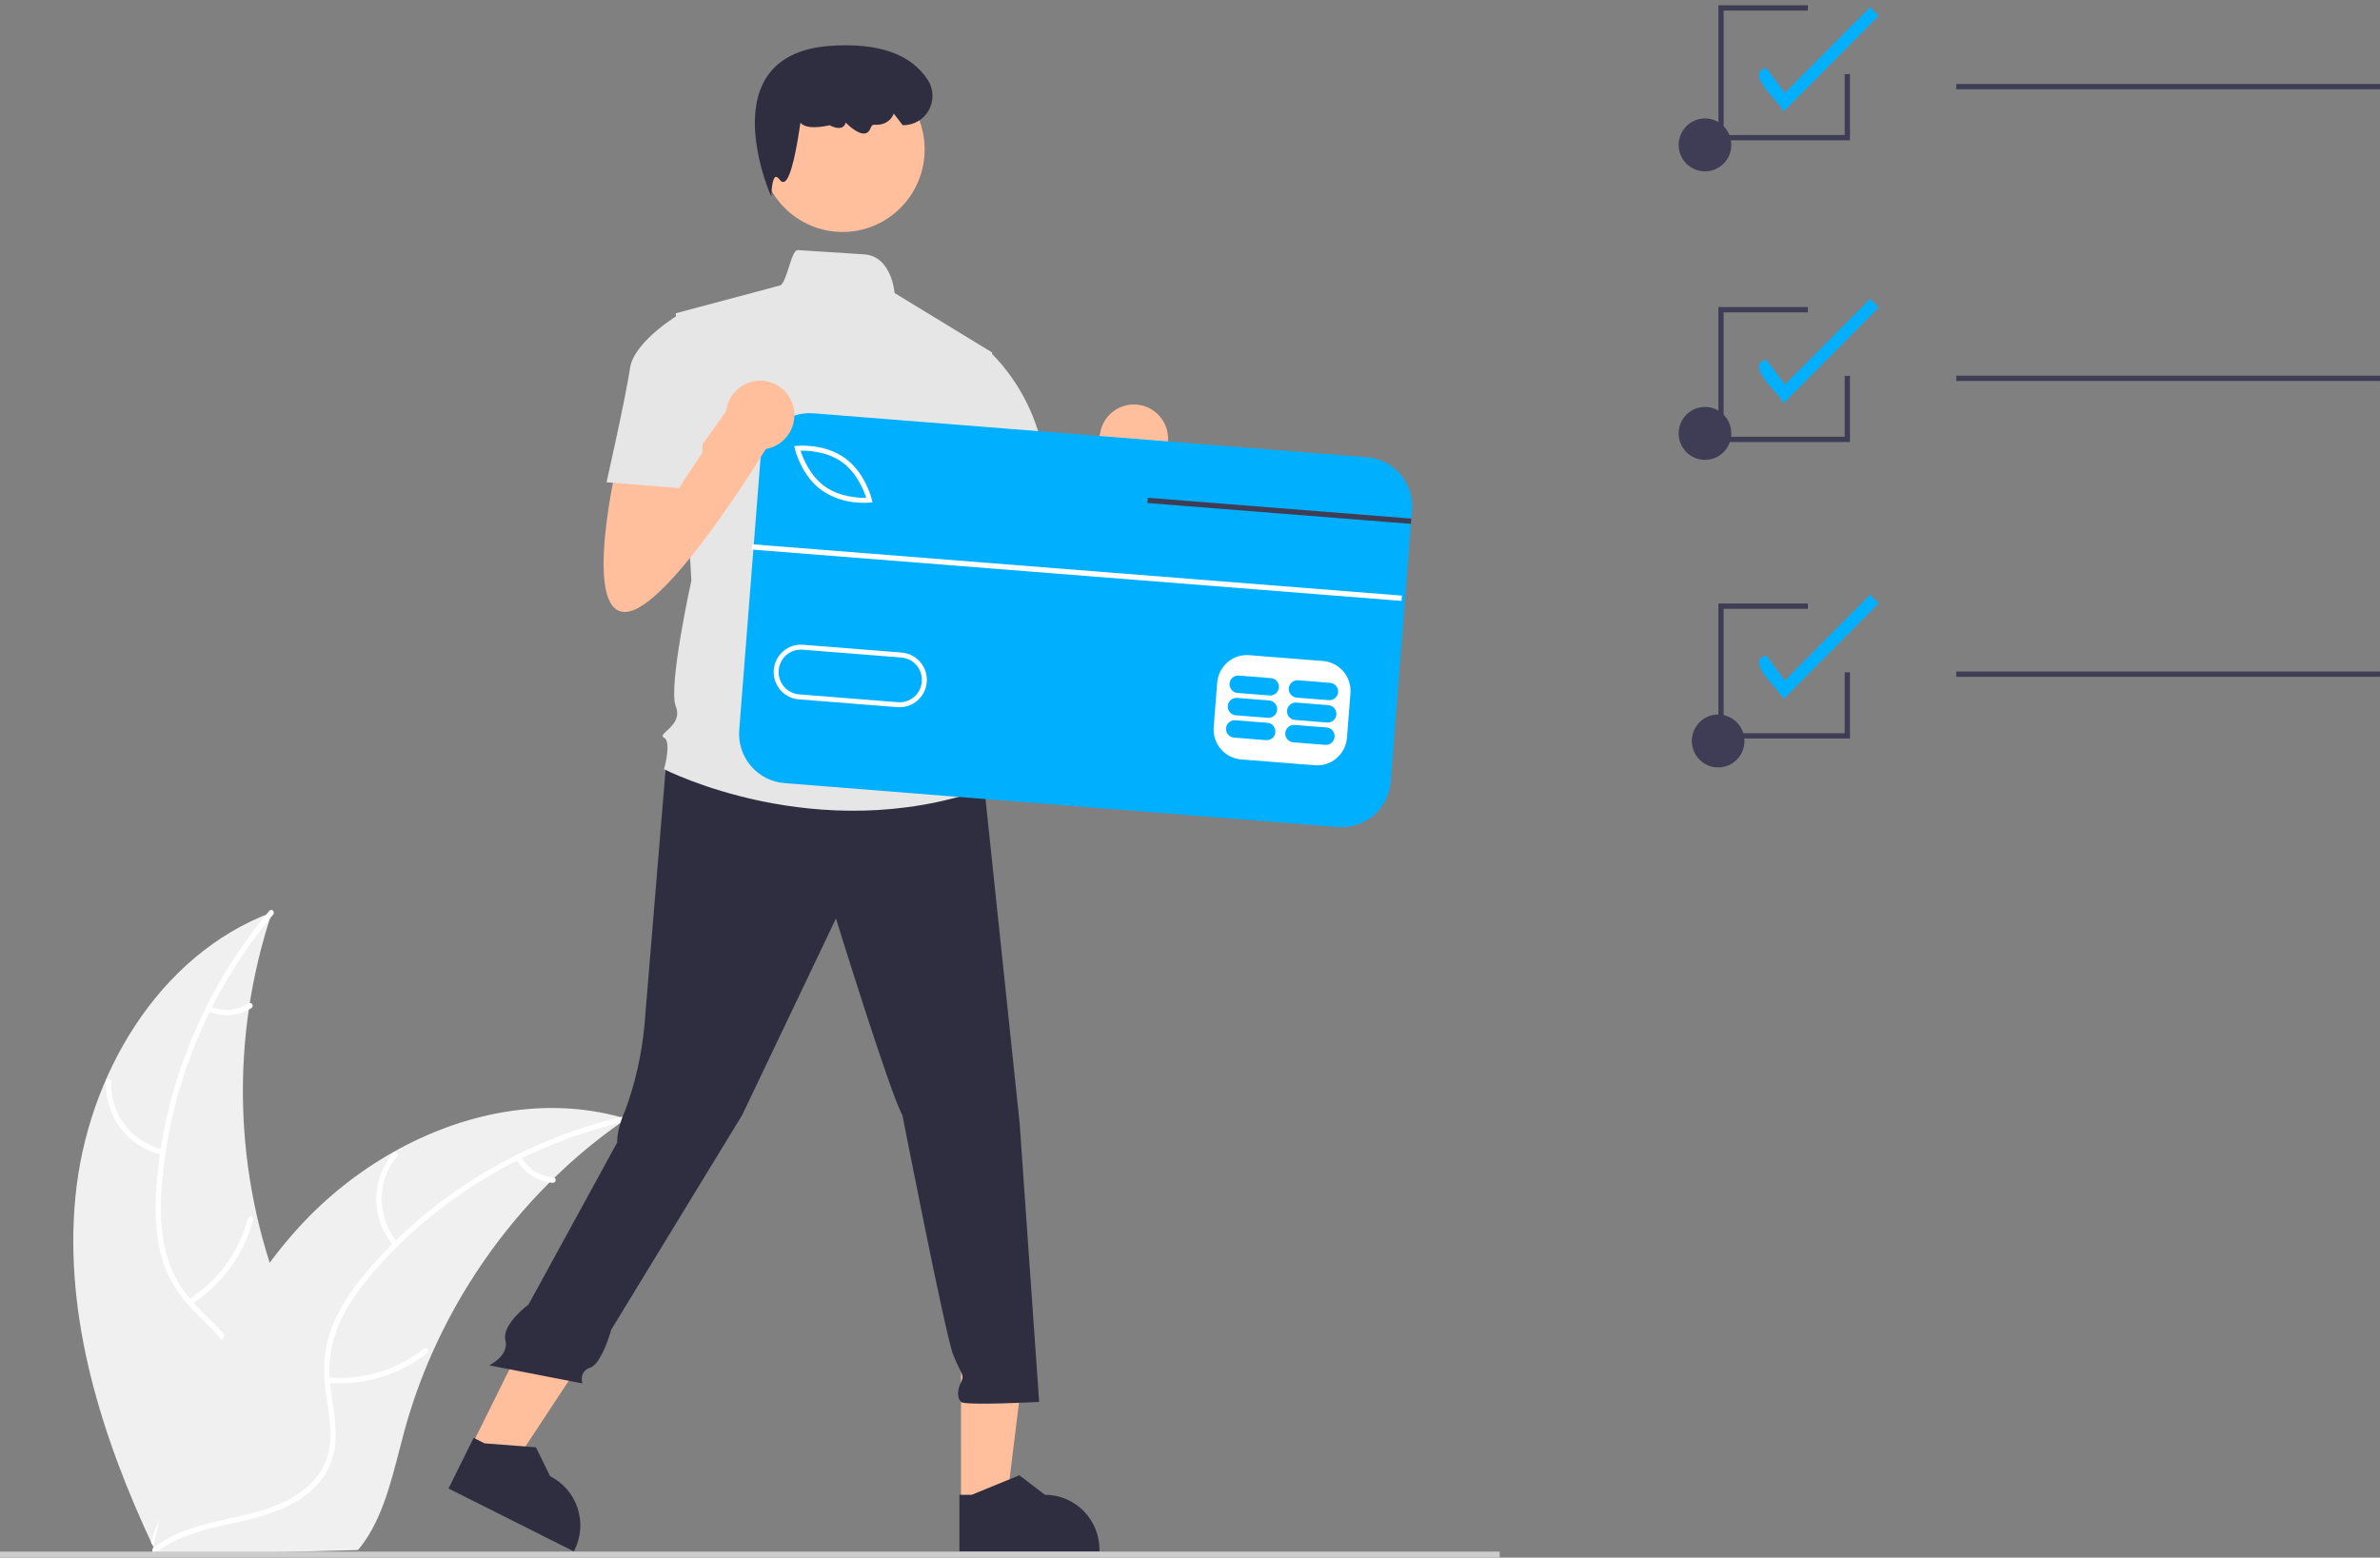 <svg xmlns="http://www.w3.org/2000/svg" width="443" height="290" viewBox="0 0 443 290" fill="none"><rect x="0" y="0" width="443" height="290" fill="#808080" stroke="none"/><g clip-path="url(#clip0_225_1724)"><path d="M14.039 222.791C16.234 200.245 29.503 177.74 50.616 169.868C42.814 193.219 43.474 218.594 52.477 241.503C55.982 250.325 60.792 259.771 57.946 268.83C56.175 274.466 51.599 278.863 46.43 281.673C41.26 284.483 35.479 285.91 29.77 287.308L28.664 288.278C19.013 267.811 11.843 245.336 14.039 222.791Z" fill="#F0F0F0"></path><path d="M50.84 170.287C38.919 184.443 31.417 202.522 30.105 221.056C29.821 225.063 29.88 229.153 30.851 233.07C31.826 236.88 33.797 240.358 36.56 243.143C39.085 245.792 41.972 248.207 43.813 251.427C45.753 254.82 45.925 258.73 44.753 262.42C43.319 266.934 40.358 270.661 37.336 274.204C33.981 278.138 30.434 282.171 29.098 287.305C28.936 287.927 27.986 287.638 28.147 287.017C30.473 278.084 38.896 272.825 42.768 264.733C44.575 260.957 45.261 256.611 43.375 252.725C41.726 249.326 38.751 246.833 36.171 244.174C33.463 241.381 31.362 238.295 30.224 234.533C29.059 230.686 28.841 226.59 29.021 222.593C29.498 213.533 31.387 204.605 34.621 196.135C38.258 186.448 43.514 177.459 50.164 169.556C50.576 169.067 51.249 169.801 50.84 170.287Z" fill="white"></path><path d="M30.214 215.009C27.129 214.341 24.381 212.591 22.46 210.072C20.539 207.553 19.57 204.43 19.727 201.259C19.735 201.13 19.792 201.008 19.887 200.921C19.982 200.833 20.106 200.786 20.235 200.789C20.364 200.792 20.486 200.845 20.577 200.937C20.667 201.029 20.718 201.153 20.72 201.283C20.568 204.235 21.471 207.145 23.264 209.487C25.058 211.828 27.624 213.448 30.5 214.053C31.125 214.186 30.835 215.141 30.214 215.009Z" fill="white"></path><path d="M35.106 241.97C40.556 238.499 44.506 233.088 46.168 226.817C46.332 226.196 47.282 226.485 47.118 227.105C45.377 233.628 41.255 239.25 35.575 242.85C35.034 243.192 34.568 242.311 35.106 241.97Z" fill="white"></path><path d="M39.202 187.37C40.342 187.879 41.59 188.095 42.833 187.999C44.077 187.902 45.277 187.497 46.327 186.819C46.864 186.469 47.329 187.351 46.796 187.698C45.633 188.442 44.307 188.889 42.933 188.998C41.56 189.107 40.18 188.877 38.916 188.326C38.792 188.284 38.689 188.197 38.627 188.081C38.566 187.966 38.55 187.831 38.584 187.704C38.622 187.578 38.709 187.472 38.825 187.409C38.94 187.347 39.076 187.333 39.202 187.37Z" fill="white"></path><path d="M116.591 208.303C116.262 208.531 115.933 208.759 115.604 208.995C111.194 212.081 107.041 215.522 103.186 219.284C102.883 219.571 102.581 219.865 102.287 220.159C93.094 229.324 85.672 240.125 80.399 252.015C78.305 256.748 76.572 261.635 75.214 266.633C73.34 273.535 71.854 281.169 67.939 286.877C67.537 287.477 67.098 288.052 66.626 288.597L29.928 289.56C29.844 289.52 29.759 289.489 29.674 289.449L28.211 289.554C28.263 289.292 28.323 289.02 28.375 288.758C28.404 288.605 28.442 288.453 28.472 288.3C28.494 288.198 28.517 288.097 28.531 288.003C28.538 287.97 28.546 287.936 28.554 287.91C28.568 287.817 28.591 287.732 28.606 287.648C28.935 286.13 29.276 284.612 29.627 283.094C29.627 283.086 29.627 283.086 29.635 283.077C32.343 271.517 36.035 260.082 41.334 249.575C41.494 249.259 41.653 248.935 41.829 248.618C44.244 243.895 47.038 239.379 50.184 235.114C51.914 232.785 53.761 230.545 55.716 228.403C60.779 222.878 66.674 218.189 73.185 214.508C86.166 207.171 101.334 204.093 115.511 207.995C115.874 208.095 116.228 208.195 116.591 208.303Z" fill="#F0F0F0"></path><path d="M116.519 208.775C98.53 212.856 81.72 222.747 69.582 236.751C66.957 239.778 64.557 243.079 62.988 246.795C61.486 250.428 60.979 254.399 61.519 258.296C61.95 261.94 62.81 265.617 62.353 269.303C61.871 273.188 59.669 276.414 56.525 278.65C52.678 281.386 48.083 282.568 43.55 283.566C38.517 284.675 33.272 285.747 29.133 289.036C28.631 289.435 28.046 288.629 28.547 288.231C35.748 282.507 45.621 283.41 53.555 279.295C57.257 277.374 60.407 274.32 61.226 270.075C61.943 266.362 61.059 262.569 60.591 258.884C60.1 255.014 60.27 251.276 61.611 247.583C62.984 243.806 65.261 240.403 67.797 237.322C73.599 230.376 80.451 224.392 88.101 219.588C96.801 214.057 106.378 210.064 116.417 207.781C117.039 207.64 117.136 208.634 116.519 208.775Z" fill="white"></path><path d="M73.288 231.989C71.225 229.587 70.078 226.525 70.051 223.351C70.025 220.176 71.121 217.095 73.144 214.658C73.555 214.167 74.333 214.786 73.922 215.279C72.034 217.544 71.013 220.414 71.044 223.37C71.075 226.326 72.154 229.174 74.089 231.4C74.509 231.884 73.705 232.471 73.288 231.989Z" fill="white"></path><path d="M61.06 256.478C67.489 257.008 73.88 255.08 78.96 251.08C79.462 250.683 80.048 251.489 79.546 251.885C74.252 256.038 67.597 258.031 60.908 257.464C60.27 257.41 60.426 256.424 61.06 256.478Z" fill="white"></path><path d="M97.004 215.364C97.609 216.461 98.476 217.39 99.527 218.066C100.577 218.742 101.778 219.146 103.022 219.24C103.66 219.286 103.504 220.272 102.87 220.226C101.497 220.116 100.171 219.669 99.009 218.924C97.846 218.18 96.883 217.16 96.203 215.954C96.129 215.846 96.099 215.714 96.119 215.584C96.139 215.454 96.207 215.337 96.31 215.257C96.416 215.179 96.549 215.147 96.679 215.167C96.809 215.187 96.925 215.258 97.004 215.364Z" fill="white"></path><path d="M331.973 20.765C331.425 19.138 324.554 13.605 328.765 12.675L332.217 17.307L348.092 1.336L349.688 2.942L331.973 20.765Z" fill="#00B0FF"></path><path d="M331.973 75.073C331.425 73.445 324.554 67.912 328.765 66.982L332.217 71.614L348.092 55.643L349.688 57.249L331.973 75.073Z" fill="#00B0FF"></path><path d="M331.973 130.156C331.425 128.528 324.554 122.995 328.765 122.065L332.217 126.697L348.092 110.726L349.688 112.332L331.973 130.156Z" fill="#00B0FF"></path><path d="M317.356 85.623C320.061 85.623 322.254 83.416 322.254 80.694C322.254 77.973 320.061 75.766 317.356 75.766C314.65 75.766 312.457 77.973 312.457 80.694C312.457 83.416 314.65 85.623 317.356 85.623Z" fill="#3F3D56"></path><path d="M317.356 31.904C320.061 31.904 322.254 29.698 322.254 26.976C322.254 24.254 320.061 22.047 317.356 22.047C314.65 22.047 312.457 24.254 312.457 26.976C312.457 29.698 314.65 31.904 317.356 31.904Z" fill="#3F3D56"></path><path d="M442.998 15.64H364.133V16.626H442.998V15.64Z" fill="#3F3D56"></path><path d="M319.805 142.887C322.51 142.887 324.703 140.68 324.703 137.959C324.703 135.237 322.51 133.03 319.805 133.03C317.099 133.03 314.906 135.237 314.906 137.959C314.906 140.68 317.099 142.887 319.805 142.887Z" fill="#3F3D56"></path><path d="M442.998 69.947H364.133V70.933H442.998V69.947Z" fill="#3F3D56"></path><path d="M442.998 125.03H364.133V126.016H442.998V125.03Z" fill="#3F3D56"></path><path d="M344.344 137.499H319.852V112.365H336.506V113.35H320.831V136.514H343.364V125.178H344.344V137.499Z" fill="#3F3D56"></path><path d="M344.344 82.302H319.852V57.167H336.506V58.153H320.831V81.316H343.364V69.981H344.344V82.302Z" fill="#3F3D56"></path><path d="M344.344 26.119H319.852V0.984H336.506V1.97H320.831V25.133H343.364V13.798H344.344V26.119Z" fill="#3F3D56"></path><path d="M184.432 90.567C184.432 90.567 177.886 118.373 185.887 118.373C193.887 118.373 212.797 86.909 212.797 86.909L206.251 78.859L194.502 95.271L193.887 86.909L184.432 90.567Z" fill="#FFBF9D"></path><path d="M211.052 88.117C214.569 88.117 217.42 85.249 217.42 81.71C217.42 78.172 214.569 75.304 211.052 75.304C207.535 75.304 204.684 78.172 204.684 81.71C204.684 85.249 207.535 88.117 211.052 88.117Z" fill="#FFBF9D"></path><path d="M178.881 279.951L187.357 279.951L191.39 247.056L178.879 247.057L178.881 279.951Z" fill="#FFBF9D"></path><path d="M178.582 288.848L204.649 288.847V288.515C204.648 285.808 203.579 283.212 201.677 281.298C199.774 279.384 197.194 278.308 194.503 278.308H194.502L189.741 274.674L180.857 278.309L178.582 278.309L178.582 288.848Z" fill="#2F2E41"></path><path d="M87.703 269.312L95.287 273.12L113.496 245.499L102.302 239.878L87.703 269.312Z" fill="#FFBF9D"></path><path d="M83.484 277.137L106.808 288.848L106.955 288.551C108.156 286.129 108.352 283.325 107.499 280.758C106.647 278.19 104.815 276.069 102.408 274.86L102.407 274.859L99.76 269.468L90.198 268.729L88.162 267.707L83.484 277.137Z" fill="#2F2E41"></path><path d="M279.14 288.88H0V289.984H279.14V288.88Z" fill="#CCCCCC"></path><path d="M124.078 141.012C124.078 141.012 120.691 181.99 119.964 190.771C119.465 196.275 118.242 201.689 116.327 206.869C116.327 206.869 114.873 209.796 114.873 212.723L98.387 242.867C98.387 242.867 93.349 246.592 94.076 249.519C94.804 252.446 91.039 254.202 91.039 254.202L108.4 257.569C108.4 257.569 107.673 255.373 109.855 254.642C112.037 253.91 113.773 247.563 113.773 247.563L138.147 207.601L155.602 171.014C155.602 171.014 165.784 203.942 167.966 207.601C167.966 207.601 175.967 248.579 177.421 252.238C178.876 255.896 179.603 255.896 178.876 257.36C178.149 258.823 178.149 260.287 178.876 261.018C179.603 261.75 193.422 261.018 193.422 261.018L189.786 209.065L183.24 146.866L149.783 136.622L124.078 141.012Z" fill="#2F2E41"></path><path d="M156.832 43.186C165.267 43.186 172.106 36.306 172.106 27.82C172.106 19.333 165.267 12.453 156.832 12.453C148.397 12.453 141.559 19.333 141.559 27.82C141.559 36.306 148.397 43.186 156.832 43.186Z" fill="#FFBF9D"></path><path d="M184.694 65.643L166.512 54.56C166.512 54.56 166.008 47.678 160.828 47.354C158.227 47.191 154.324 46.943 148.467 46.563C147.229 46.482 146.393 53.296 144.975 53.203L125.782 58.326L128.691 108.084C128.691 108.084 124.328 127.841 125.782 131.5C127.237 135.159 122.146 136.622 123.6 137.354C125.055 138.086 123.6 143.208 123.6 143.208C123.6 143.208 151.965 157.843 183.24 146.867L180.33 137.354C180.726 136.11 180.801 134.786 180.546 133.505C180.292 132.225 179.717 131.031 178.876 130.036C178.876 130.036 181.785 125.646 178.149 121.987C178.149 121.987 179.603 115.402 175.967 112.475L175.239 102.23L177.421 97.108L184.694 65.643Z" fill="#E6E6E6"></path><path d="M143.582 36.599L143.155 35.601C143.1 35.472 137.698 22.625 142.486 14.701C144.702 11.032 148.732 8.961 154.463 8.545C163.431 7.893 169.569 10.033 172.711 14.902C173.238 15.727 173.534 16.68 173.568 17.66C173.602 18.64 173.373 19.611 172.905 20.472C172.438 21.332 171.748 22.05 170.909 22.549C170.07 23.049 169.113 23.311 168.138 23.31H168.018L166.37 21.157L166.274 21.367C165.677 22.665 164.307 23.376 162.703 23.221C162.43 23.201 162.188 23.438 161.994 23.945C161.928 24.167 161.805 24.367 161.636 24.524C161.467 24.682 161.26 24.79 161.035 24.839C159.849 25.071 158.159 23.569 157.403 22.82C157.373 22.992 157.308 23.156 157.21 23.301C157.113 23.446 156.985 23.567 156.837 23.658C156.039 24.121 154.799 23.517 154.443 23.324C151.606 23.93 149.769 23.768 148.983 22.843C148.449 26.639 147.304 33.473 145.932 33.852C145.788 33.885 145.638 33.871 145.503 33.811C145.368 33.752 145.256 33.651 145.183 33.522C144.852 33.09 144.557 32.875 144.372 32.936C143.926 33.079 143.662 34.558 143.624 35.513L143.582 36.599Z" fill="#2F2E41"></path><path d="M176.694 66.375L183.95 65.189C189.176 70.241 192.736 76.785 194.15 83.937C196.332 95.645 197.059 97.84 197.059 97.84L179.603 102.23L170.148 83.937L176.694 66.375Z" fill="#E6E6E6"></path><path d="M144.499 81.603L140.016 138.789L254.437 147.869L258.92 90.684L144.499 81.603Z" fill="white"></path><path d="M156.725 86.034C153.925 84.022 150.37 83.876 149.012 83.905C149.426 85.207 150.714 88.544 153.514 90.556C156.321 92.573 159.871 92.714 161.227 92.686C160.813 91.385 159.526 88.047 156.725 86.034Z" fill="#00B0FF"></path><path d="M167.771 122.422L149.399 120.964C148.856 120.921 148.31 120.986 147.792 121.155C147.274 121.324 146.794 121.595 146.38 121.95C145.966 122.306 145.625 122.74 145.378 123.228C145.131 123.717 144.981 124.249 144.939 124.795C144.896 125.341 144.96 125.891 145.129 126.412C145.297 126.933 145.565 127.415 145.919 127.832C146.272 128.249 146.704 128.591 147.189 128.84C147.674 129.089 148.204 129.239 148.746 129.282L167.119 130.74C168.216 130.827 169.301 130.473 170.138 129.754C170.974 129.036 171.493 128.012 171.579 126.909C171.666 125.806 171.313 124.714 170.599 123.872C169.885 123.031 168.868 122.509 167.771 122.422Z" fill="#00B0FF"></path><path d="M254.408 85.126L151.398 76.95C150.2 76.855 148.995 76.998 147.852 77.372C146.709 77.746 145.65 78.342 144.736 79.127C143.822 79.913 143.071 80.871 142.526 81.949C141.98 83.026 141.651 84.201 141.556 85.406L137.595 135.898C137.404 138.333 138.183 140.744 139.759 142.602C141.336 144.46 143.581 145.612 146.001 145.804L249.011 153.98C250.21 154.075 251.415 153.932 252.558 153.558C253.701 153.185 254.759 152.588 255.673 151.803C256.587 151.018 257.338 150.059 257.884 148.981C258.43 147.904 258.759 146.729 258.853 145.524L262.618 97.534L262.694 96.553L262.814 95.028C262.908 93.822 262.766 92.61 262.394 91.46C262.023 90.31 261.43 89.245 260.649 88.325C259.869 87.406 258.916 86.65 257.845 86.101C256.774 85.552 255.607 85.221 254.408 85.126ZM251.367 129.056L250.714 137.374C250.595 138.843 249.902 140.205 248.787 141.162C247.673 142.119 246.227 142.593 244.766 142.48L230.985 141.388C229.525 141.268 228.171 140.571 227.22 139.45C226.269 138.328 225.798 136.874 225.91 135.404L226.563 127.086C226.683 125.617 227.375 124.255 228.49 123.299C229.604 122.342 231.049 121.868 232.51 121.98L246.287 123.073C247.747 123.194 249.1 123.891 250.052 125.011C251.004 126.132 251.476 127.586 251.367 129.056ZM144.024 124.718C144.131 123.372 144.765 122.124 145.785 121.247C146.806 120.37 148.131 119.937 149.469 120.041L167.841 121.5C168.504 121.552 169.151 121.734 169.745 122.038C170.338 122.341 170.867 122.759 171.3 123.268C171.732 123.776 172.061 124.366 172.268 125.003C172.474 125.639 172.553 126.311 172.502 126.978C172.45 127.646 172.268 128.297 171.966 128.894C171.664 129.491 171.248 130.022 170.742 130.457C170.236 130.892 169.65 131.223 169.017 131.43C168.384 131.637 167.716 131.716 167.053 131.663L167.043 131.666L148.671 130.207C148.008 130.154 147.361 129.97 146.768 129.666C146.175 129.361 145.648 128.942 145.216 128.432C144.785 127.922 144.457 127.332 144.253 126.695C144.048 126.058 143.971 125.386 144.024 124.718ZM147.957 83.576L147.832 83.059L148.36 83.01C148.567 82.988 153.454 82.546 157.258 85.28C161.063 88.014 162.229 92.811 162.28 93.012L162.401 93.53L161.874 93.584C161.125 93.64 160.373 93.635 159.626 93.569C157.247 93.429 154.95 92.648 152.974 91.309C149.17 88.575 148.003 83.778 147.957 83.576Z" fill="#00B0FF"></path><path d="M235.911 134.572L229.94 134.099C229.514 134.066 229.092 134.204 228.768 134.483C228.443 134.763 228.242 135.16 228.208 135.589C228.175 136.017 228.311 136.441 228.588 136.769C228.865 137.096 229.26 137.299 229.686 137.333L235.657 137.807C236.083 137.84 236.505 137.702 236.829 137.423C237.154 137.143 237.355 136.746 237.389 136.317C237.422 135.889 237.286 135.464 237.009 135.137C236.731 134.81 236.337 134.607 235.911 134.572Z" fill="#00B0FF"></path><path d="M246.937 135.447L240.966 134.973C240.54 134.941 240.119 135.079 239.794 135.359C239.47 135.638 239.269 136.035 239.235 136.464C239.202 136.892 239.338 137.316 239.615 137.643C239.892 137.97 240.287 138.173 240.712 138.208L246.683 138.682C247.109 138.715 247.53 138.576 247.855 138.297C248.179 138.018 248.38 137.62 248.414 137.192C248.447 136.764 248.311 136.34 248.034 136.013C247.757 135.685 247.363 135.482 246.937 135.447Z" fill="#00B0FF"></path><path d="M236.238 130.413L230.267 129.939C229.841 129.907 229.42 130.045 229.095 130.324C228.771 130.604 228.57 131.001 228.536 131.429C228.503 131.858 228.639 132.282 228.916 132.609C229.193 132.936 229.587 133.139 230.013 133.174L235.984 133.648C236.41 133.681 236.832 133.543 237.156 133.263C237.481 132.984 237.682 132.586 237.716 132.158C237.749 131.729 237.613 131.305 237.336 130.978C237.058 130.651 236.664 130.448 236.238 130.413Z" fill="#00B0FF"></path><path d="M247.262 131.288L241.291 130.814C240.865 130.781 240.444 130.92 240.119 131.199C239.794 131.478 239.593 131.876 239.56 132.304C239.526 132.733 239.663 133.157 239.94 133.484C240.217 133.811 240.612 134.015 241.038 134.049L247.009 134.523C247.435 134.556 247.856 134.418 248.181 134.138C248.506 133.859 248.707 133.462 248.74 133.033C248.774 132.605 248.637 132.18 248.36 131.853C248.083 131.526 247.688 131.323 247.262 131.288Z" fill="#00B0FF"></path><path d="M236.563 126.254L230.592 125.78C230.166 125.747 229.745 125.885 229.42 126.165C229.095 126.444 228.894 126.842 228.86 127.27C228.827 127.699 228.964 128.123 229.241 128.45C229.518 128.777 229.913 128.98 230.338 129.015L236.31 129.489C236.735 129.522 237.157 129.383 237.481 129.104C237.805 128.824 238.006 128.427 238.04 127.999C238.074 127.57 237.937 127.146 237.66 126.819C237.383 126.492 236.989 126.289 236.563 126.254Z" fill="#00B0FF"></path><path d="M247.589 127.129L241.618 126.655C241.193 126.622 240.771 126.761 240.447 127.04C240.122 127.32 239.921 127.717 239.888 128.145C239.854 128.574 239.991 128.998 240.268 129.325C240.545 129.652 240.939 129.855 241.365 129.89L247.336 130.364C247.762 130.397 248.183 130.258 248.507 129.979C248.832 129.699 249.033 129.302 249.066 128.874C249.1 128.445 248.963 128.021 248.686 127.694C248.41 127.367 248.015 127.164 247.589 127.129Z" fill="#00B0FF"></path><path d="M140.026 101.337L139.949 102.32L260.87 111.877L260.946 110.894L140.026 101.337Z" fill="white"></path><path d="M262.696 96.553L262.62 97.534L258.412 97.201L213.574 93.658L213.655 92.676L258.487 96.221L262.696 96.553Z" fill="#3F3D56"></path><path d="M114.873 86.132C114.873 86.132 108.328 113.938 116.328 113.938C124.328 113.938 143.239 82.473 143.239 82.473L136.693 74.424L124.944 90.835L124.328 82.473L114.873 86.132Z" fill="#FFBF9D"></path><path d="M141.493 83.682C145.01 83.682 147.861 80.813 147.861 77.275C147.861 73.737 145.01 70.868 141.493 70.868C137.976 70.868 135.125 73.737 135.125 77.275C135.125 80.813 137.976 83.682 141.493 83.682Z" fill="#FFBF9D"></path><path d="M131.081 62.716L126.717 58.326C126.717 58.326 117.99 63.448 117.262 68.57C116.535 73.692 112.898 89.791 112.898 89.791L126.354 90.888L130.718 84.303L131.081 62.716Z" fill="#E6E6E6"></path></g><defs><clipPath id="clip0_225_1724"><rect width="443" height="289" fill="white" transform="translate(0 0.984)"></rect></clipPath></defs></svg>